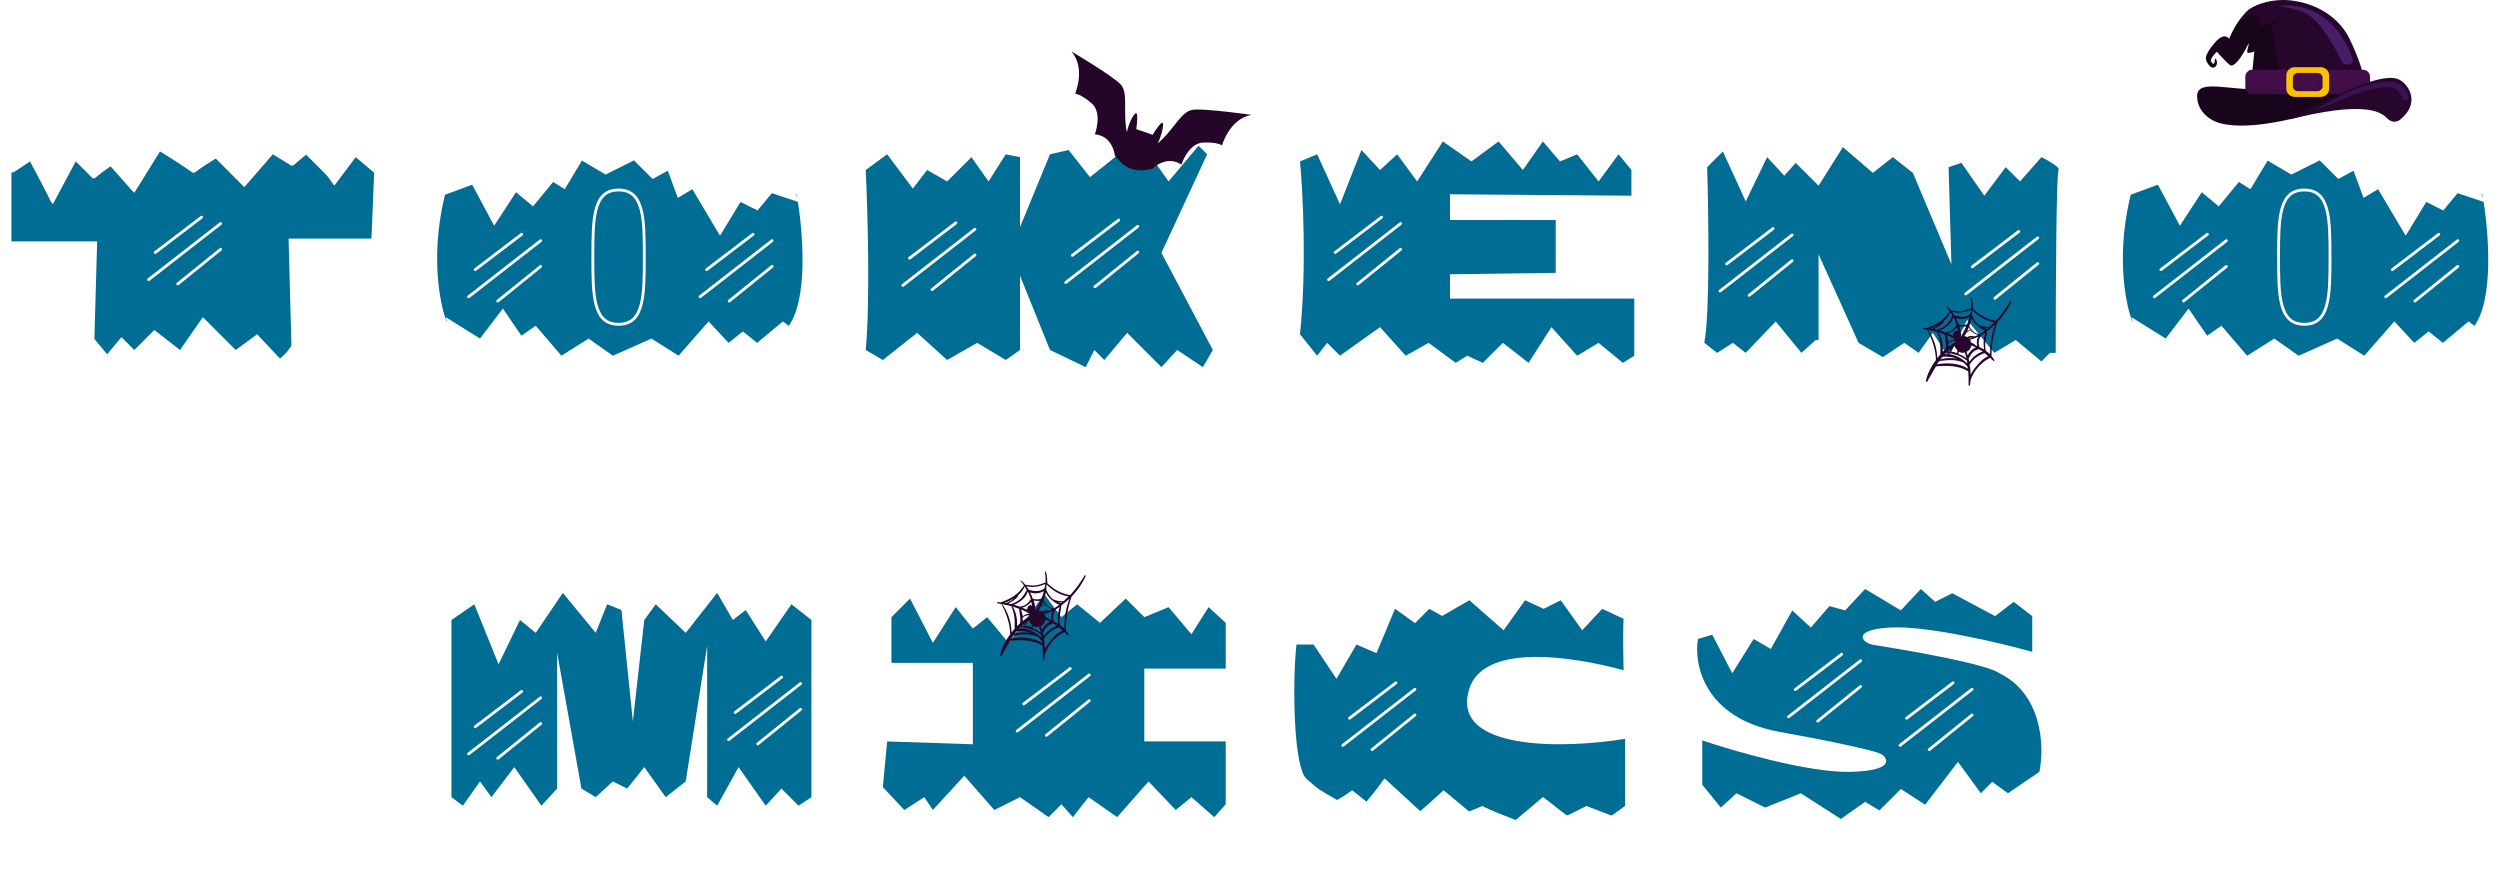 <svg width="875" height="312" viewBox="0 0 875 312" fill="none" xmlns="http://www.w3.org/2000/svg">
<g filter="url(#filter0_d_209_1688)">
<path d="M630.5 193.645C603.413 196.831 594.5 211.978 594 219.645L599.5 218.145L606.5 231.645L614 219.645L620 223.145L627.5 209.645L634 215.645L640.5 208.145L646 209.645L653 202.145L665.5 209.145L672 202.145L677.5 207.145L683.5 203.645L698 211.645L705.5 207.145L710.5 211.645V198.145C696 193.644 664.5 189.645 630.5 193.645Z" fill="white"/>
<path d="M594.5 292.145V271.145L596 270.645L602.5 278.645L608 273.645L618 278.645L630 273.645L644.5 282.645L653 276.645L658 279.645L665.5 272.145L674 277.645L685.5 262.645L693.5 273.645L697.5 269.645L703 273.645L713.5 266.645L708.5 289.145L698 285.645L685 297.145L680 294.645L671 302.645L662 294.145L648 300.145L636 294.145L631.5 298.145L624 292.145L613.5 298.145L602.5 288.145L594.5 292.145Z" fill="white"/>
<path d="M704.789 206.645L711.289 211.645V224.145C699.956 220.978 674.089 214.845 661.289 215.645C648.489 216.445 651.289 220.645 655.289 221.645C671.289 224.145 695.789 228.645 699.789 231.645C714.289 238.645 715.789 256.311 713.789 266.145L702.789 273.645L697.289 269.645L693.289 273.645L685.289 262.645L673.789 277.645L665.289 272.145L657.789 279.645L652.789 276.645L644.289 282.645L630.289 273.645L617.789 278.645L607.789 273.645L602.289 278.645L595.789 270.645V255.145C607.122 258.978 633.389 266.545 647.789 266.145C662.189 265.745 661.122 261.978 658.789 260.145C656.789 258.545 633.956 254.145 622.789 252.145C596.389 247.345 592.789 228.478 594.289 219.645L599.289 218.145L606.289 231.645L613.789 219.645L619.789 223.145L627.289 209.645L633.789 215.645L640.289 208.145L645.789 209.645L652.789 202.145L665.289 209.645L672.289 202.145L677.289 206.645L683.289 203.645L698.289 211.645L704.789 206.645Z" fill="#006E94"/>
<path d="M628.321 237.375L644.571 225" stroke="white" stroke-linecap="round" stroke-linejoin="round"/>
<path d="M626.011 246.872L651.222 227.237" stroke="white" stroke-linecap="round"/>
<path d="M636.214 248.372L651.222 236.25" stroke="white" stroke-linecap="round"/>
<path d="M667.321 247.375L683.571 235" stroke="white" stroke-linecap="round" stroke-linejoin="round"/>
<path d="M665.011 256.872L690.222 237.237" stroke="white" stroke-linecap="round"/>
<path d="M675.214 258.372L690.222 246.25" stroke="white" stroke-linecap="round"/>
</g>
<g filter="url(#filter1_d_209_1688)">
<path d="M568 197.592C477.2 187.192 453.5 210.592 453 223.592L459 221.592L467.5 235.092L473 223.592L480.5 226.592L487 211.592L494.5 215.592L499.5 210.092L504 213.092L513 207.592L525.5 218.092L533 207.592L539.5 211.592L544.5 207.592L553 218.092L560.5 210.092L568 215.592V197.592Z" fill="white"/>
<path d="M560.76 209.092L568.26 212.592C567.927 218.092 568.26 230.592 568.26 230.592C568.26 230.592 520.76 216.592 514.26 237.092C507.327 258.959 547.76 258.092 568.76 254.592V278.092L564.26 281.592L555.26 278.092L548.26 281.592L540.26 275.092L530.26 283.592L518.76 278.092L514.26 280.092L505.26 272.592L497.26 280.092L484.76 268.592L478.26 276.592L473.26 272.592L467.76 276.592L462.26 272.592C462.927 273.077 462.267 273.042 457.26 268.592C452.76 264.592 452.26 235.44 453.76 221.592H459.76L467.76 233.592L474.76 221.592L481.76 224.592L488.26 209.092L495.26 214.092L500.26 209.092L504.76 211.592L514.26 206.092L526.26 216.592L533.76 206.092L540.26 209.092L546.26 206.092L553.76 216.592L560.76 209.092Z" fill="#006E94"/>
<path d="M464 290L457.5 270L468 276L473 273L478.5 277L484.5 268.5L497 280L505 273L514 280L519 278.5L530.5 283L540 275L548.5 281.5L555.5 278.5L564 281.5L570.5 277V293.5L561 290L553.5 297L546 292L535.5 297L529.5 294.5L522 300.5L508 294.5L501 301.5L491.5 294.5L486.5 297L474.5 286.5L464 290Z" fill="white"/>
<path d="M472.321 247.375L488.571 235" stroke="white" stroke-linecap="round" stroke-linejoin="round"/>
<path d="M470.011 256.872L495.222 237.237" stroke="white" stroke-linecap="round"/>
<path d="M480.214 258.372L495.222 246.25" stroke="white" stroke-linecap="round"/>
</g>
<g filter="url(#filter2_d_209_1688)">
<path d="M308 290V271L315.5 278L323 274L326.5 278L336 267L346.5 278L355.5 274L365.5 281.5L370.5 276.5L374.5 281.5L380 274L389.5 281.5L401.5 268.5L411 278L416 274L425 281.5L429.5 276.5V295L418 290L408 301L400 295L389.5 302.5L380 295L373 298L361.5 291L348.5 302.5L339 293L331 297L323 290H308Z" fill="white"/>
<path d="M312 212V194L430.5 196V215L423 209L417.5 219L408.5 209L401 213L394 206L385.5 215L377 209L371.5 213L365.5 204.5L352.5 222L345.5 213L340.5 217L335 209L326.5 222L318.5 206L312 212Z" fill="white"/>
<path d="M312 228V212L318.5 205.5L326.5 221L334.5 208.5L340.5 216L345.5 212L353 221L365.5 204L371.5 212L377 207.5L385 214L394 205.5L400.5 212L409 208.5L417 218L423 208.5L429 214V230H400.5V255.5H429V277.5L425 282L417 275L411.5 279.5L402 269.5L391 282L381 275L375.5 282L371.5 277.5L367 282L357 275L348 279.5L337.5 267.5L326.5 279.5L323.5 275L316.5 279.5L309 271.5L310.5 255.5L340.5 256.5V228H312Z" fill="#006E94"/>
<path d="M358.321 242.375L374.571 230" stroke="white" stroke-linecap="round" stroke-linejoin="round"/>
<path d="M356.011 251.872L381.222 232.236" stroke="white" stroke-linecap="round"/>
<path d="M366.214 253.372L381.222 241.25" stroke="white" stroke-linecap="round"/>
</g>
<g filter="url(#filter3_d_209_1688)">
<path d="M157.5 292.5V274.5L162.5 277.5L168 268.5L172.5 274.5L180.5 263.5L190.5 277L195.5 271.5L196.5 294L190.5 291.5L182.5 301.5L178 297L171.5 303.5L163 290.5L157.5 292.5Z" fill="white"/>
<path d="M205 289L202.5 271L209 274.5L214 268.5L220 271L225.5 263.5L233.5 274L239.5 269.5L238.5 291L233.5 287.5L227.5 296L223 290L216.5 298L209.5 286.5L205 289Z" fill="white"/>
<path d="M246.5 295V275L251 277L258.5 263.5L268.5 277L274 271.5L280 277L284.5 274.5L285 293.5L278 291L271.5 298.5L265 295L259.5 303.5L252.5 292L246.5 295Z" fill="white"/>
<path d="M285 214V193L225 194L224.5 214L229.5 208L240 218.5L251 204.5L257 214L261.5 210.5L268 221.5L277.5 208L285 214Z" fill="white"/>
<path d="M157 215.5V196H217.5V211.5L212.5 210L208 219L197 205.5L187.5 219L181.5 215.5L173.5 229.5L166.5 210L157 215.5Z" fill="white"/>
<path d="M158 275V213L166 207.5L174.5 228.5L182 213L187.5 217.5L197 203.5L208.5 217.5L212.5 207.5L217.5 209.5L221.5 248.5L225.5 213L229.5 207.5L240 217.5L251 203.5L256.5 213L261 209.5L268 220.5L277 207.5L284 213V275L279.5 278L273.5 272L268 278L258.5 264.5L251 278L247.5 275V222L240 269.5L233 275L225.5 264.5L219.5 272L214.5 269.5L208.5 275L203.5 272L195 224.5V272L189.5 278L180 264.5L172 275L168 269.5L162 278L158 275Z" fill="#006E94"/>
<path d="M257.321 245.375L273.571 233" stroke="white" stroke-linecap="round" stroke-linejoin="round"/>
<path d="M255.011 254.872L280.222 235.236" stroke="white" stroke-linecap="round"/>
<path d="M265.214 256.372L280.222 244.25" stroke="white" stroke-linecap="round"/>
<path d="M166.321 250.375L182.571 238" stroke="white" stroke-linecap="round" stroke-linejoin="round"/>
<path d="M164.011 259.872L189.222 240.236" stroke="white" stroke-linecap="round"/>
<path d="M174.214 261.372L189.222 249.25" stroke="white" stroke-linecap="round"/>
</g>
<g filter="url(#filter4_d_209_1688)">
<path d="M597 55.5C597.8 46.7 596.667 40.167 596 38L664 40L670 58L662 53L654.5 58L645 49.5L636.5 63L628.5 55.5L624.5 59.5L618.5 53L610 68L603 50.5L597 55.5Z" fill="white"/>
<path d="M681.5 55.5V36H720.5V56.5L714.5 52L707 60L702 55.5L694 65L686.5 54L681.5 55.5Z" fill="white"/>
<path d="M655 135.5L650.5 116L659.5 120L666.5 116L672 119L677 112L682 120L688.5 107.5L698 119L706.5 114L714.5 122L717.5 119H720.5V135.5L710 131.5L700 141L693 135.5L683.5 144.5L675 134.5L670.5 138.5L659.5 131.5L655 135.5Z" fill="white"/>
<path d="M596.5 116C598.5 106 598 70.833 597.5 54.5L603 49L611 66.5L618.5 51L624.5 57.5L628.5 53L636.5 61L645 47.5L655.5 56.5L662.5 51L669.5 56.5L683 88.5L682 54.5L686.5 53L694.5 64.5L702 54.5L707 59.5L714.5 51C716.833 52.167 721.3 54.7 720.5 55.5C719.7 56.3 719.5 98.5 719.5 119.5H717.5L714.5 122.5L705.5 115L698 119.5L688.5 108L682 121L676.5 112.5L671.5 119.5L666.5 116L659 121L650.5 116L636.5 85V116L630.5 121L621.5 110L611 121L606.5 117.5L601 121L596.5 116Z" fill="#006E94"/>
<path d="M601 119.5L596.5 116L595 133H601L611 143.5L617.5 139L623.5 142.5L632 134L637.5 136.5V115H635.5L630.5 119.5L621.5 108.5L611 119.5L606.5 116L601 119.5Z" fill="white"/>
<path d="M690.321 89.375L706.571 77" stroke="white" stroke-linecap="round" stroke-linejoin="round"/>
<path d="M688.011 98.872L713.222 79.236" stroke="white" stroke-linecap="round"/>
<path d="M698.214 100.372L713.222 88.25" stroke="white" stroke-linecap="round"/>
<path d="M604.321 88.375L620.571 76" stroke="white" stroke-linecap="round" stroke-linejoin="round"/>
<path d="M602.011 97.872L627.222 78.236" stroke="white" stroke-linecap="round"/>
<path d="M612.214 99.372L627.222 87.25" stroke="white" stroke-linecap="round"/>
</g>
<g filter="url(#filter5_d_209_1688)">
<path d="M454.5 52C455.7 49.6 455 39 454.5 34L573 36V55.5H570.5L566.5 50L560 59.5L552 50L545.5 52L539.5 46L532.5 55.5L524 46L514.5 52L504.5 46L496 59.5L489 50L483 55.5L477 48.5L469 67L461 50L454.5 52Z" fill="white"/>
<path d="M453 132.5C453.4 130.1 453.833 118.5 454 113L461 120L464.5 116L469 120L483 110.5L492 120L500.5 116L510 123L513.5 121L519.5 123L526 116L535 123L543.5 110.5L552.5 120L559.5 116L568.5 123L572 121H573V137L561 134L552.5 143L543.5 138L535 146L525 137L516 140.5L505.5 134L494 145L486 135L474.5 139L466 131.5L453 132.5Z" fill="white"/>
<path d="M455 113C457.4 89.8 456 63 455 52.5L461 50L469 67.5L476.5 48.5L483 55.5L489 50L496 59.5L505 45.5L515 52.5L524.5 45.5L533 55.5L540 45.5L546 52.5L552 50L559.5 59.5L566.5 50L571 55.5V64.5L507.5 64V73H544.5V91.5L507.5 92V100.5H572V120.5L568 123L559.5 116L552 120.5L543 110.5L535 123L526 116L519 123L513.5 120.5L509.5 123L500 116L492 120.5L483 110.5L469 120.5L464.5 116L461 120.5L455 113Z" fill="#006E94"/>
<path d="M467.321 84.375L483.571 72" stroke="white" stroke-linecap="round" stroke-linejoin="round"/>
<path d="M465.011 93.872L490.222 74.236" stroke="white" stroke-linecap="round"/>
<path d="M475.214 95.372L490.222 83.25" stroke="white" stroke-linecap="round"/>
</g>
<g filter="url(#filter6_d_209_1688)">
<path d="M303 134V119L309 122L321 113.5L332.5 122L342.5 116L353 122L358.5 119V134L346.5 132L339 141.5L332.5 136.5L325 145.5L318.5 136.5L313 139L309 134H303Z" fill="white"/>
<path d="M373 137.5L368 120L380.5 125L383 119L386.5 122.5L395 113L406.5 125L412.5 119L421 125L425.5 120L430.5 131.5V137.5L421 135.5L412 143.5L404 140L398 143.5L390 137.5L385 145.5L378.5 135.5L373 137.5Z" fill="white"/>
<path d="M303 55V37H358V51H357L352 50L346 59.5L340 51.5L331.5 59.5L324.5 55.5L319.5 61.5L310.5 50.5L304.5 56L303 55Z" fill="white"/>
<path d="M367 50L372.5 35L430.5 35.5L424 49.5L422 50L419.5 47L409 59.5L403.5 51L398 55.5L391 50L381 57.5L374 48.5L367 50Z" fill="white"/>
<path d="M303 118.5C304.6 101.7 303.667 69.5 303 55.5L310.5 50L319.5 62L324.5 55.5L331.5 59.5L340 51L346 59.5L352 50L357 51V75.5L367.5 50L374 48.5L381.5 58L391.5 50L397.5 55.5L403 51L409 59.5L419.5 47L422.5 50L406.5 84.5L424.5 118.5L421 124.5L412 118.5L406.5 124.5L394.5 112.5L386.5 122L383 118.5L380 124.5L367.5 118.5L357 92.5V118.5L352 122L342 116L331.5 122L321 112.5L309 122L303 118.5Z" fill="#006E94"/>
<path d="M318.321 86.375L334.571 74" stroke="white" stroke-linecap="round" stroke-linejoin="round"/>
<path d="M316.011 95.872L341.222 76.236" stroke="white" stroke-linecap="round"/>
<path d="M326.214 97.372L341.222 85.25" stroke="white" stroke-linecap="round"/>
<path d="M375.321 85.375L391.571 73" stroke="white" stroke-linecap="round" stroke-linejoin="round"/>
<path d="M373.011 94.872L398.222 75.236" stroke="white" stroke-linecap="round"/>
<path d="M383.214 96.372L398.222 84.25" stroke="white" stroke-linecap="round"/>
</g>
<g filter="url(#filter7_d_209_1688)">
<path d="M165.813 58.5L156.313 62C150.313 84 153.813 102.167 156.313 108.5L168.813 117L176.813 106.5L183.313 117L188.313 114L197.813 123L207.813 117L214.813 123L228.813 117L238.313 123L248.813 110L256.313 118.5L261.313 114L266.813 118.5L275.313 111C283.313 101.8 280.98 75.833 278.813 64L269.813 61L265.313 67L259.313 64L252.313 75.5L242.813 59.5L237.813 62.5L234.313 53L228.813 56L222.313 50L212.313 54.5L203.813 50L197.813 59.5L193.813 57.5L186.813 65.5L181.313 61L173.313 72.5L165.813 58.5Z" fill="#006E94"/>
<path d="M161.5 127.5L156 107L168 114.5L176 104L182.5 113.5L187.5 110L196.5 120.5L206 114.5L214.5 120.5L228 114.5L237.5 120.5L248 108.5L255 116L260 112L265 116L274 108.5L276 110L267.5 134L260 127.5L243.5 140.5L230.5 136L220.5 140.5L206 134L196.5 143L189 134L183.5 138L170.5 125L161.5 127.5Z" fill="white"/>
<path d="M225.5 86C225.5 92.655 225.496 98.575 224.33 102.839C223.75 104.96 222.895 106.617 221.656 107.744C220.428 108.861 218.773 109.5 216.5 109.5C214.227 109.5 212.572 108.861 211.344 107.744C210.105 106.617 209.25 104.96 208.67 102.839C207.504 98.575 207.5 92.655 207.5 86C207.5 79.345 207.504 73.425 208.67 69.161C209.25 67.04 210.105 65.383 211.344 64.256C212.572 63.139 214.227 62.5 216.5 62.5C218.773 62.5 220.428 63.139 221.656 64.256C222.895 65.383 223.75 67.04 224.33 69.161C225.496 73.425 225.5 79.345 225.5 86Z" fill="#006E94" stroke="white"/>
<path d="M199 37.528C173 39.128 159.5 53.862 156 61.028V63.528L165.5 60.028L173 74.028L180.5 62.528L186.5 67.528L193.5 59.028L197.5 61.528L203.5 51.528L212 56.528L222 51.528L228.5 58.028L234 55.028L237.5 64.528L242.5 61.528L252 77.528L259 66.028L265 69.028L270 63.028L279 66.028C266 38.028 231.5 35.528 199 37.528Z" fill="white" stroke="white"/>
<path d="M247.321 90.375L263.571 78" stroke="white" stroke-linecap="round" stroke-linejoin="round"/>
<path d="M245.011 99.872L270.222 80.236" stroke="white" stroke-linecap="round"/>
<path d="M255.214 101.372L270.222 89.25" stroke="white" stroke-linecap="round"/>
<path d="M166.321 90.375L182.571 78" stroke="white" stroke-linecap="round" stroke-linejoin="round"/>
<path d="M164.011 99.872L189.222 80.236" stroke="white" stroke-linecap="round"/>
<path d="M174.214 101.372L189.222 89.25" stroke="white" stroke-linecap="round"/>
</g>
<g filter="url(#filter8_d_209_1688)">
<path d="M755.813 58.5L746.313 62C740.313 84 743.813 102.167 746.313 108.5L758.813 117L766.813 106.5L773.313 117L778.313 114L787.813 123L797.813 117L804.813 123L818.813 117L828.313 123L838.813 110L846.313 118.5L851.313 114L856.813 118.5L865.313 111C873.313 101.8 870.98 75.833 868.813 64L859.813 61L855.313 67L849.313 64L842.313 75.5L832.813 59.5L827.813 62.5L824.313 53L818.813 56L812.313 50L802.313 54.5L793.813 50L787.813 59.5L783.813 57.5L776.813 65.5L771.313 61L763.313 72.5L755.813 58.5Z" fill="#006E94"/>
<path d="M751.5 127.5L746 107L758 114.5L766 104L772.5 113.5L777.5 110L786.5 120.5L796 114.5L804.5 120.5L818 114.5L827.5 120.5L838 108.5L845 116L850 112L855 116L864 108.5L866 110L857.5 134L850 127.5L833.5 140.5L820.5 136L810.5 140.5L796 134L786.5 143L779 134L773.5 138L760.5 125L751.5 127.5Z" fill="white"/>
<path d="M815.5 86C815.5 92.655 815.496 98.575 814.33 102.839C813.75 104.96 812.895 106.617 811.656 107.744C810.428 108.861 808.773 109.5 806.5 109.5C804.227 109.5 802.572 108.861 801.344 107.744C800.105 106.617 799.25 104.96 798.67 102.839C797.504 98.575 797.5 92.655 797.5 86C797.5 79.345 797.504 73.425 798.67 69.161C799.25 67.04 800.105 65.383 801.344 64.256C802.572 63.139 804.227 62.5 806.5 62.5C808.773 62.5 810.428 63.139 811.656 64.256C812.895 65.383 813.75 67.04 814.33 69.161C815.496 73.425 815.5 79.345 815.5 86Z" fill="#006E94" stroke="white"/>
<path d="M789 37.528C763 39.128 749.5 53.862 746 61.028V63.528L755.5 60.028L763 74.028L770.5 62.528L776.5 67.528L783.5 59.028L787.5 61.528L793.5 51.528L802 56.528L812 51.528L818.5 58.028L824 55.028L827.5 64.528L832.5 61.528L842 77.528L849 66.028L855 69.028L860 63.028L869 66.028C856 38.028 821.5 35.528 789 37.528Z" fill="white" stroke="white"/>
<path d="M837.321 90.375L853.571 78" stroke="white" stroke-linecap="round" stroke-linejoin="round"/>
<path d="M835.011 99.872L860.222 80.236" stroke="white" stroke-linecap="round"/>
<path d="M845.214 101.372L860.222 89.25" stroke="white" stroke-linecap="round"/>
<path d="M756.321 90.375L772.571 78" stroke="white" stroke-linecap="round" stroke-linejoin="round"/>
<path d="M754.011 99.872L779.222 80.236" stroke="white" stroke-linecap="round"/>
<path d="M764.214 101.372L779.222 89.25" stroke="white" stroke-linecap="round"/>
</g>
<g filter="url(#filter9_d_209_1688)">
<path d="M4 80.5V56.5L10.5 51.5L18 67L26 51.5L33 58.5L38.5 54L46.5 63L56 48.5L67.5 56.5L75.5 51.5L85.5 61.5L95.5 50L102 54L107 50L117 60L124.5 50L131 55.5L130 79.5H101L102 117L98 122.5L90 114.5L82 120L71 108.5L62.5 120L54 113L47.5 120L42.5 117L37 121L33 116L34 80.5H4Z" fill="#006E94"/>
<path d="M31.5 132L32.5 114L37.5 120L42.5 114L47 118.5L54 111.5L63 118.5L71 107L82.5 118.5L90 113L98 121.5L103.5 116.5V134.5L95 130.5L85 139.5L78.5 136L64.5 143L53 134.5L47 138L39 132H31.5Z" fill="white"/>
<path d="M10.5 52.5L4.5 56.5V38L131 37V56.5L124.5 51L117 61L108.5 49L102.5 54L96 49L85.5 61L75.5 51L68 56.5L56 49L47 63.5L39 54L32.5 58.5L26.5 52.5L18.5 67.5L10.5 52.5Z" fill="white"/>
<path d="M54.321 84.375L70.571 72" stroke="white" stroke-linecap="round" stroke-linejoin="round"/>
<path d="M52.011 93.872L77.222 74.236" stroke="white" stroke-linecap="round"/>
<path d="M62.214 95.372L77.222 83.25" stroke="white" stroke-linecap="round"/>
</g>
<path fill-rule="evenodd" clip-rule="evenodd" d="M394.4 46.3C392.9 38.9 395.1 32.4 392.1 29.4C389 26.3 375 18 375 18C380.1 23.9 376.3 32.8 376.3 32.8C376.3 32.8 378.2 32.8 382.1 36.2C386 39.6 383.2 47 383.2 47C389.6 47.6 390.2 54.5 390.2 54.5C394.1 59.5 398 60.4 403.3 59.1C403.3 59.1 408.1 54.1 413.5 57.6C413.5 57.6 415.9 50.1 421.1 49.9C426.3 49.7 427.7 50.9 427.7 50.9C427.7 50.9 430.3 41.6 438 40.2C438 40.2 421.8 37.9 417.6 38.4C413.3 38.9 411 45.3 405.2 50.2C406.8 47 407.7 42.3 406.6 43C405.5 43.7 403.4 47.2 403.4 47.2C403.3 47.1 397.8 45.2 397.7 45.2C397.7 45.2 398.3 41.2 397.9 39.9C397.4 38.5 395.1 42.8 394.4 46.3Z" fill="#230628"/>
<path d="M703.976 105.641C704.094 105.408 703.741 105.175 703.623 105.408C702.209 107.737 700.559 110.183 698.556 112.279C695.493 111.813 692.783 110.299 690.544 108.087C690.544 108.087 690.544 108.087 690.544 107.97C690.544 106.689 690.426 105.292 690.073 104.127C690.073 103.894 689.719 104.011 689.719 104.243C689.955 105.525 689.955 106.689 689.955 107.854C688.776 108.32 687.48 108.785 686.184 108.902C685.006 109.018 683.945 108.785 682.885 108.669C682.414 108.087 681.942 107.621 681.353 107.155C681.235 107.039 681.118 107.271 681.235 107.388C681.589 107.854 682.06 108.32 682.414 108.902C680.528 111.93 677.818 113.56 674.519 114.725C674.519 114.725 674.401 114.725 674.401 114.842C674.048 114.842 673.577 114.725 673.223 114.725C672.87 114.725 672.987 115.191 673.223 115.191C673.694 115.191 674.048 115.307 674.519 115.424C676.287 118.918 677.465 122.179 677.583 126.022C675.815 128.351 674.519 131.03 674.048 133.359C674.048 133.592 674.284 133.825 674.519 133.592C675.58 131.729 676.522 129.982 677.583 128.235C681.353 127.885 685.595 127.885 688.894 129.982C689.012 131.612 689.012 133.243 689.012 134.757C689.012 134.989 689.366 135.106 689.483 134.873C689.601 134.291 689.601 133.708 689.719 133.01C690.897 129.632 693.372 126.837 696.553 125.207C696.907 125.556 697.26 125.905 697.614 126.255C697.849 126.488 698.203 126.255 697.967 125.905C697.731 125.44 697.378 125.09 697.024 124.624C697.024 120.548 697.731 116.705 699.027 112.862C701.148 110.649 702.916 108.087 703.976 105.641ZM697.967 112.745C697.378 113.327 696.907 113.793 696.317 114.376C695.61 114.492 694.668 114.376 694.079 114.259C693.607 114.143 693.136 113.91 692.665 113.793C692.429 113.56 692.076 113.327 691.84 113.095C691.133 112.279 690.662 111.464 690.19 110.416C690.19 110.299 690.19 110.299 690.19 110.183C690.308 110.067 690.308 109.95 690.19 109.95C690.19 109.484 690.308 109.018 690.308 108.553C692.429 110.765 695.021 112.279 697.967 112.745ZM694.786 115.657C694.197 116.123 693.607 116.472 692.9 116.938C692.9 116.938 692.9 116.938 692.783 116.938C691.133 116.821 689.955 115.54 689.248 114.143C689.601 113.211 689.837 112.279 690.073 111.348C690.426 112.163 691.015 112.978 691.604 113.56C692.547 114.376 693.607 115.307 694.786 115.657ZM689.012 118.452C689.13 118.335 689.366 118.219 689.483 118.219C689.837 118.102 690.19 118.102 690.544 118.102C690.073 118.219 689.601 118.452 689.012 118.452C689.012 118.452 689.13 118.568 689.012 118.452ZM691.133 117.753C690.308 117.404 689.248 117.52 688.541 117.986C688.187 117.753 687.834 117.637 687.48 117.637C687.716 117.287 688.069 116.821 688.305 116.356C688.659 116.006 689.13 115.773 689.601 115.89C689.719 115.89 689.837 115.657 689.601 115.657C689.248 115.54 688.894 115.657 688.541 115.773C688.776 115.307 688.894 114.958 689.13 114.492C689.601 115.89 690.78 116.821 692.311 117.171C691.958 117.404 691.486 117.637 691.133 117.753ZM686.42 117.753H686.302V117.637C686.42 117.404 686.42 117.287 686.42 117.054C686.42 116.821 686.302 116.705 686.302 116.472C686.184 115.773 686.066 114.958 685.831 114.143C686.538 114.376 687.362 114.376 688.187 114.259C687.598 115.424 687.009 116.588 686.42 117.753ZM685.242 115.89C685.124 115.89 685.006 115.89 684.888 115.89L684.535 115.54V115.89C684.299 115.89 684.181 116.006 684.063 116.123L683.71 116.006L683.828 116.356C683.592 116.588 683.474 116.938 683.474 117.287V117.404C683.003 117.171 682.414 116.938 681.825 116.705C683.003 116.356 684.181 115.54 684.888 114.609C685.006 114.958 685.124 115.424 685.242 115.89ZM684.299 118.801C683.828 118.801 683.474 118.918 683.121 119.034C682.649 119.151 682.296 119.5 681.942 119.733C681.942 119.5 681.942 119.267 681.825 119.034C681.707 118.568 681.589 117.87 681.353 117.287C682.414 117.753 683.356 118.219 684.299 118.801ZM681.942 120.199C682.296 119.733 683.003 119.5 683.474 119.384C683.828 119.267 684.063 119.384 684.417 119.384C684.417 119.5 684.299 119.616 684.299 119.733C683.474 120.199 682.767 120.781 681.942 121.363C681.942 121.014 681.942 120.665 681.942 120.199ZM682.767 122.062C682.649 122.412 682.532 122.761 682.649 123.11C682.296 123.11 681.942 123.11 681.589 122.994C681.942 122.761 682.414 122.412 682.767 122.062ZM683.592 121.596C683.828 121.363 683.945 121.247 684.181 121.13C684.299 121.713 684.652 122.179 685.124 122.528C685.006 122.877 685.006 123.227 685.006 123.576C684.299 123.343 683.592 123.11 682.885 123.11C683.003 122.644 683.239 122.062 683.592 121.596ZM685.477 123.926C685.477 123.693 685.477 123.343 685.595 123.11C686.066 123.343 686.656 123.576 687.245 123.46C687.362 123.46 687.598 123.46 687.716 123.343C687.952 124.042 688.069 124.741 688.305 125.44C687.48 124.741 686.538 124.275 685.477 123.926ZM688.305 123.11C689.13 122.761 689.837 121.946 689.955 120.898C690.544 121.13 691.133 121.363 691.604 121.596C690.426 121.946 689.248 123.227 688.659 124.391C688.541 124.042 688.423 123.576 688.305 123.11ZM691.251 120.781V120.665C690.897 120.315 690.426 120.082 689.955 119.966C689.837 119.616 689.719 119.267 689.483 118.918C690.544 118.685 691.486 118.219 692.429 117.87C691.84 118.801 691.722 120.082 692.076 121.13C691.722 121.014 691.486 120.898 691.251 120.781ZM688.423 113.56C687.834 113.677 687.362 113.793 686.773 113.793C686.302 113.793 685.831 113.56 685.477 113.56C685.242 112.862 684.888 112.046 684.535 111.348C686.066 111.93 687.952 111.697 689.366 110.882C689.13 111.813 688.894 112.629 688.423 113.56ZM683.71 110.998C684.063 111.581 684.299 112.279 684.535 112.862C684.652 113.211 684.77 113.444 684.77 113.793C684.181 114.376 683.828 115.074 683.121 115.54C682.532 116.006 681.825 116.123 681.118 116.356C680.293 116.123 679.586 115.89 678.879 115.657C681 114.842 683.121 113.211 683.71 110.998ZM680.646 117.054C680.882 118.801 681.353 120.432 681 122.179C680.646 122.528 680.293 122.761 679.939 123.11C680.175 120.898 679.586 117.986 678.408 116.239C679.232 116.588 679.939 116.821 680.646 117.054ZM679.939 124.857C681.707 124.741 683.474 124.974 685.006 125.556C683.121 125.207 681 125.207 679.115 125.789C679.468 125.44 679.704 125.09 679.939 124.857ZM687.598 126.371C685.595 124.741 682.885 123.576 680.646 124.042C680.764 123.926 680.882 123.693 681.118 123.576C681.235 123.46 681.235 123.46 681.353 123.343C683.945 123.926 686.184 124.391 688.305 126.138C688.305 126.138 688.305 126.138 688.423 126.138C688.423 126.488 688.541 126.837 688.541 127.187C688.305 126.954 687.952 126.721 687.598 126.371ZM689.012 125.556C689.366 124.857 689.719 124.158 690.308 123.46C690.662 123.11 691.015 122.761 691.486 122.644C691.84 122.412 692.193 122.295 692.547 122.179C693.018 122.412 693.49 122.761 693.961 122.994C692.193 123.693 690.308 124.974 689.366 126.604C689.13 126.255 689.13 125.905 689.012 125.556ZM692.783 121.48C692.547 120.665 692.429 119.849 692.665 119.034C692.783 118.452 693.136 117.87 693.49 117.287C693.961 117.054 694.432 116.705 694.904 116.472C694.197 118.335 694.079 120.432 694.432 122.295C693.725 121.946 693.254 121.713 692.783 121.48ZM695.493 115.074C695.493 115.074 695.375 115.074 695.493 115.074C695.021 115.074 694.668 114.958 694.314 114.725C694.786 114.842 695.257 114.842 695.728 114.842C695.61 114.958 695.493 115.074 695.493 115.074ZM689.837 108.436C689.837 108.902 689.719 109.368 689.601 109.834C688.187 111.231 685.949 110.998 684.063 110.416C683.828 109.95 683.474 109.601 683.239 109.135C685.359 109.834 687.834 109.251 689.837 108.436ZM682.649 109.251C682.885 109.601 683.121 110.067 683.356 110.532C682.767 111.581 682.178 112.629 681.235 113.56C680.293 114.376 679.115 115.074 677.818 115.424C677.465 115.307 677.229 115.307 676.876 115.191C677.465 114.958 677.936 114.609 678.408 114.376C679.115 113.91 680.175 113.211 680.411 112.279C681.353 111.464 682.178 110.416 682.649 109.251ZM678.997 113.327C678.643 113.677 678.29 113.91 677.936 114.143C677.347 114.492 676.758 114.842 676.169 115.074C676.051 115.074 675.815 115.074 675.697 114.958C676.758 114.609 677.936 114.026 678.997 113.327ZM674.755 115.424C675.815 115.657 676.876 115.89 677.936 116.123C679.115 118.685 679.232 121.247 679.115 124.042C678.761 124.508 678.408 124.857 678.054 125.323C677.936 121.829 676.876 118.335 674.755 115.424ZM677.936 127.536C678.172 127.07 678.525 126.721 678.761 126.371C681.707 126.022 684.181 125.673 687.127 126.837C687.598 127.187 688.069 127.652 688.541 128.235L688.659 128.351C688.659 128.584 688.659 128.817 688.776 129.05C685.831 127.07 681.353 126.837 677.936 127.536ZM692.076 127.769C691.133 128.817 690.308 129.982 689.719 131.146C689.719 129.982 689.601 128.817 689.366 127.536C689.955 126.837 690.544 126.022 691.251 125.44C692.193 124.624 693.372 124.042 694.55 123.576C695.021 123.926 695.493 124.275 695.846 124.741C694.432 125.207 693.136 126.488 692.076 127.769ZM695.021 122.761C694.432 120.315 695.257 118.219 695.493 115.89C696.435 115.191 697.378 114.376 698.321 113.56C697.024 116.938 696.435 120.432 696.553 123.926C695.964 123.576 695.493 123.11 695.021 122.761Z" fill="#27062D"/>
<path d="M379.976 201.641C380.094 201.408 379.741 201.175 379.623 201.408C378.209 203.737 376.559 206.183 374.556 208.279C371.493 207.813 368.783 206.299 366.544 204.087C366.544 204.087 366.544 204.087 366.544 203.97C366.544 202.689 366.426 201.292 366.073 200.127C366.073 199.894 365.719 200.011 365.719 200.243C365.955 201.525 365.955 202.689 365.955 203.854C364.776 204.32 363.48 204.785 362.184 204.902C361.006 205.018 359.945 204.785 358.885 204.669C358.414 204.087 357.942 203.621 357.353 203.155C357.235 203.039 357.118 203.271 357.235 203.388C357.589 203.854 358.06 204.32 358.414 204.902C356.528 207.93 353.818 209.56 350.519 210.725C350.519 210.725 350.401 210.725 350.401 210.842C350.048 210.842 349.577 210.725 349.223 210.725C348.87 210.725 348.987 211.191 349.223 211.191C349.694 211.191 350.048 211.307 350.519 211.424C352.287 214.918 353.465 218.179 353.583 222.022C351.815 224.351 350.519 227.03 350.048 229.359C350.048 229.592 350.284 229.825 350.519 229.592C351.58 227.729 352.522 225.982 353.583 224.235C357.353 223.885 361.595 223.885 364.894 225.982C365.012 227.612 365.012 229.243 365.012 230.757C365.012 230.989 365.366 231.106 365.483 230.873C365.601 230.291 365.601 229.708 365.719 229.01C366.897 225.632 369.372 222.837 372.553 221.207C372.907 221.556 373.26 221.905 373.614 222.255C373.849 222.488 374.203 222.255 373.967 221.905C373.731 221.44 373.378 221.09 373.024 220.624C373.024 216.548 373.731 212.705 375.027 208.862C377.148 206.649 378.916 204.087 379.976 201.641ZM373.967 208.745C373.378 209.327 372.907 209.793 372.317 210.376C371.61 210.492 370.668 210.376 370.079 210.259C369.607 210.143 369.136 209.91 368.665 209.793C368.429 209.56 368.076 209.327 367.84 209.095C367.133 208.279 366.662 207.464 366.19 206.416C366.19 206.299 366.19 206.299 366.19 206.183C366.308 206.067 366.308 205.95 366.19 205.95C366.19 205.484 366.308 205.018 366.308 204.553C368.429 206.765 371.021 208.279 373.967 208.745ZM370.786 211.657C370.197 212.123 369.607 212.472 368.9 212.938C368.9 212.938 368.9 212.938 368.783 212.938C367.133 212.821 365.955 211.54 365.248 210.143C365.601 209.211 365.837 208.279 366.073 207.348C366.426 208.163 367.015 208.978 367.604 209.56C368.547 210.376 369.607 211.307 370.786 211.657ZM365.012 214.452C365.13 214.335 365.366 214.219 365.483 214.219C365.837 214.102 366.19 214.102 366.544 214.102C366.073 214.219 365.601 214.452 365.012 214.452C365.012 214.452 365.13 214.568 365.012 214.452ZM367.133 213.753C366.308 213.404 365.248 213.52 364.541 213.986C364.187 213.753 363.834 213.637 363.48 213.637C363.716 213.287 364.069 212.821 364.305 212.356C364.659 212.006 365.13 211.773 365.601 211.89C365.719 211.89 365.837 211.657 365.601 211.657C365.248 211.54 364.894 211.657 364.541 211.773C364.776 211.307 364.894 210.958 365.13 210.492C365.601 211.89 366.78 212.821 368.311 213.171C367.958 213.404 367.486 213.637 367.133 213.753ZM362.42 213.753H362.302V213.637C362.42 213.404 362.42 213.287 362.42 213.054C362.42 212.821 362.302 212.705 362.302 212.472C362.184 211.773 362.066 210.958 361.831 210.143C362.538 210.376 363.362 210.376 364.187 210.259C363.598 211.424 363.009 212.588 362.42 213.753ZM361.242 211.89C361.124 211.89 361.006 211.89 360.888 211.89L360.535 211.54V211.89C360.299 211.89 360.181 212.006 360.063 212.123L359.71 212.006L359.828 212.356C359.592 212.588 359.474 212.938 359.474 213.287V213.404C359.003 213.171 358.414 212.938 357.825 212.705C359.003 212.356 360.181 211.54 360.888 210.609C361.006 210.958 361.124 211.424 361.242 211.89ZM360.299 214.801C359.828 214.801 359.474 214.918 359.121 215.034C358.649 215.151 358.296 215.5 357.942 215.733C357.942 215.5 357.942 215.267 357.825 215.034C357.707 214.568 357.589 213.87 357.353 213.287C358.414 213.753 359.356 214.219 360.299 214.801ZM357.942 216.199C358.296 215.733 359.003 215.5 359.474 215.384C359.828 215.267 360.063 215.384 360.417 215.384C360.417 215.5 360.299 215.616 360.299 215.733C359.474 216.199 358.767 216.781 357.942 217.363C357.942 217.014 357.942 216.665 357.942 216.199ZM358.767 218.062C358.649 218.412 358.532 218.761 358.649 219.11C358.296 219.11 357.942 219.11 357.589 218.994C357.942 218.761 358.414 218.412 358.767 218.062ZM359.592 217.596C359.828 217.363 359.945 217.247 360.181 217.13C360.299 217.713 360.652 218.179 361.124 218.528C361.006 218.877 361.006 219.227 361.006 219.576C360.299 219.343 359.592 219.11 358.885 219.11C359.003 218.644 359.239 218.062 359.592 217.596ZM361.477 219.926C361.477 219.693 361.477 219.343 361.595 219.11C362.066 219.343 362.656 219.576 363.245 219.46C363.362 219.46 363.598 219.46 363.716 219.343C363.952 220.042 364.069 220.741 364.305 221.44C363.48 220.741 362.538 220.275 361.477 219.926ZM364.305 219.11C365.13 218.761 365.837 217.946 365.955 216.898C366.544 217.13 367.133 217.363 367.604 217.596C366.426 217.946 365.248 219.227 364.659 220.391C364.541 220.042 364.423 219.576 364.305 219.11ZM367.251 216.781V216.665C366.897 216.315 366.426 216.082 365.955 215.966C365.837 215.616 365.719 215.267 365.483 214.918C366.544 214.685 367.486 214.219 368.429 213.87C367.84 214.801 367.722 216.082 368.076 217.13C367.722 217.014 367.486 216.898 367.251 216.781ZM364.423 209.56C363.834 209.677 363.362 209.793 362.773 209.793C362.302 209.793 361.831 209.56 361.477 209.56C361.242 208.862 360.888 208.046 360.535 207.348C362.066 207.93 363.952 207.697 365.366 206.882C365.13 207.813 364.894 208.629 364.423 209.56ZM359.71 206.998C360.063 207.581 360.299 208.279 360.535 208.862C360.652 209.211 360.77 209.444 360.77 209.793C360.181 210.376 359.828 211.074 359.121 211.54C358.532 212.006 357.825 212.123 357.118 212.356C356.293 212.123 355.586 211.89 354.879 211.657C357 210.842 359.121 209.211 359.71 206.998ZM356.646 213.054C356.882 214.801 357.353 216.432 357 218.179C356.646 218.528 356.293 218.761 355.939 219.11C356.175 216.898 355.586 213.986 354.408 212.239C355.232 212.588 355.939 212.821 356.646 213.054ZM355.939 220.857C357.707 220.741 359.474 220.974 361.006 221.556C359.121 221.207 357 221.207 355.115 221.789C355.468 221.44 355.704 221.09 355.939 220.857ZM363.598 222.371C361.595 220.741 358.885 219.576 356.646 220.042C356.764 219.926 356.882 219.693 357.118 219.576C357.235 219.46 357.235 219.46 357.353 219.343C359.945 219.926 362.184 220.391 364.305 222.138C364.305 222.138 364.305 222.138 364.423 222.138C364.423 222.488 364.541 222.837 364.541 223.187C364.305 222.954 363.952 222.721 363.598 222.371ZM365.012 221.556C365.366 220.857 365.719 220.158 366.308 219.46C366.662 219.11 367.015 218.761 367.486 218.644C367.84 218.412 368.193 218.295 368.547 218.179C369.018 218.412 369.49 218.761 369.961 218.994C368.193 219.693 366.308 220.974 365.366 222.604C365.13 222.255 365.13 221.905 365.012 221.556ZM368.783 217.48C368.547 216.665 368.429 215.849 368.665 215.034C368.783 214.452 369.136 213.87 369.49 213.287C369.961 213.054 370.432 212.705 370.904 212.472C370.197 214.335 370.079 216.432 370.432 218.295C369.725 217.946 369.254 217.713 368.783 217.48ZM371.493 211.074C371.493 211.074 371.375 211.074 371.493 211.074C371.021 211.074 370.668 210.958 370.314 210.725C370.786 210.842 371.257 210.842 371.728 210.842C371.61 210.958 371.493 211.074 371.493 211.074ZM365.837 204.436C365.837 204.902 365.719 205.368 365.601 205.834C364.187 207.231 361.949 206.998 360.063 206.416C359.828 205.95 359.474 205.601 359.239 205.135C361.359 205.834 363.834 205.251 365.837 204.436ZM358.649 205.251C358.885 205.601 359.121 206.067 359.356 206.532C358.767 207.581 358.178 208.629 357.235 209.56C356.293 210.376 355.115 211.074 353.818 211.424C353.465 211.307 353.229 211.307 352.876 211.191C353.465 210.958 353.936 210.609 354.408 210.376C355.115 209.91 356.175 209.211 356.411 208.279C357.353 207.464 358.178 206.416 358.649 205.251ZM354.997 209.327C354.643 209.677 354.29 209.91 353.936 210.143C353.347 210.492 352.758 210.842 352.169 211.074C352.051 211.074 351.815 211.074 351.697 210.958C352.758 210.609 353.936 210.026 354.997 209.327ZM350.755 211.424C351.815 211.657 352.876 211.89 353.936 212.123C355.115 214.685 355.232 217.247 355.115 220.042C354.761 220.508 354.408 220.857 354.054 221.323C353.936 217.829 352.876 214.335 350.755 211.424ZM353.936 223.536C354.172 223.07 354.525 222.721 354.761 222.371C357.707 222.022 360.181 221.673 363.127 222.837C363.598 223.187 364.069 223.652 364.541 224.235L364.659 224.351C364.659 224.584 364.659 224.817 364.776 225.05C361.831 223.07 357.353 222.837 353.936 223.536ZM368.076 223.769C367.133 224.817 366.308 225.982 365.719 227.146C365.719 225.982 365.601 224.817 365.366 223.536C365.955 222.837 366.544 222.022 367.251 221.44C368.193 220.624 369.372 220.042 370.55 219.576C371.021 219.926 371.493 220.275 371.846 220.741C370.432 221.207 369.136 222.488 368.076 223.769ZM371.021 218.761C370.432 216.315 371.257 214.219 371.493 211.89C372.435 211.191 373.378 210.376 374.321 209.56C373.024 212.938 372.435 216.432 372.553 219.926C371.964 219.576 371.493 219.11 371.021 218.761Z" fill="#27062D"/>
<path d="M810.808 39.217C806.008 40.717 787.708 46.017 777.008 43.117C772.308 41.817 768.808 38.017 769.008 33.317C769.408 27.617 780.508 31.717 791.508 31.217C800.308 30.817 810.808 25.717 826.108 32.017L810.808 39.217Z" fill="#18051C"/>
<path d="M790.108 33.517L787.908 29.217L789.008 18.017C789.008 18.017 787.808 18.517 786.808 18.517C785.908 18.517 787.408 15.617 786.908 15.017C785.508 13.517 780.208 19.217 779.508 20.217C777.708 22.417 778.508 16.917 781.208 11.317C783.508 6.717 787.008 2.017 791.608 1.617C800.808 0.917 808.608 2.317 814.308 7.917C817.808 11.317 817.208 15.517 819.408 19.517C820.208 21.017 822.108 24.317 822.108 26.117L822.008 32.817L790.108 33.517Z" fill="#18051C"/>
<path fill-rule="evenodd" clip-rule="evenodd" d="M822.108 13.117C823.608 16.017 827.508 25.117 826.708 26.217L822.608 31.517C813.708 32.117 799.208 31.817 799.208 31.817C799.208 31.817 795.008 11.017 795.208 10.117C795.408 9.317 797.408 7.217 797.008 6.917C797.008 6.917 789.908 10.917 790.808 8.217C792.808 2.317 784.608 6.717 785.308 5.317C787.108 1.917 795.408 -0.983 803.008 0.317C810.908 1.517 818.308 5.817 822.108 13.117Z" fill="#26072B"/>
<path fill-rule="evenodd" clip-rule="evenodd" d="M827.108 24.417H788.308C787.008 24.417 785.908 25.517 785.908 26.817V30.517C785.908 31.817 787.008 32.917 788.308 32.917H827.108C828.408 32.917 829.508 31.817 829.508 30.517V26.817C829.508 25.517 828.408 24.417 827.108 24.417Z" fill="#420D49"/>
<path opacity="0.35" fill-rule="evenodd" clip-rule="evenodd" d="M803.208 24.417H799.308C798.608 26.017 801.308 30.817 795.808 30.717C790.308 30.617 792.008 27.417 791.608 24.417H788.208C786.908 24.417 785.808 25.517 785.808 26.817V30.517C785.808 31.817 786.908 32.917 788.208 32.917H827.008C828.308 32.917 829.408 31.817 829.408 30.517V30.417C828.508 30.217 827.508 30.117 826.508 30.117C822.108 30.117 814.908 30.517 814.908 30.517C814.908 30.517 814.608 27.517 814.408 26.017C814.208 24.417 810.708 24.817 810.708 24.817C810.708 24.817 812.008 28.617 811.408 30.317C810.808 31.917 803.108 30.817 802.208 30.817C801.208 30.817 801.508 27.717 802.108 25.917C802.408 25.217 802.808 24.817 803.208 24.417Z" fill="#420D49"/>
<path fill-rule="evenodd" clip-rule="evenodd" d="M840.008 41.917C838.608 43.017 836.708 42.717 835.508 41.417C835.408 41.317 835.208 41.117 835.108 41.017C832.408 38.517 825.608 35.717 801.208 41.817C818.508 32.617 835.008 24.417 840.308 28.217C843.608 30.417 846.808 36.417 840.008 41.917Z" fill="#26072B"/>
<path fill-rule="evenodd" clip-rule="evenodd" d="M812.308 23.517H803.108C801.508 23.517 800.208 24.817 800.208 26.417V31.017C800.208 32.617 801.508 33.917 803.108 33.917H812.308C813.908 33.917 815.208 32.617 815.208 31.017V26.417C815.208 24.817 813.908 23.517 812.308 23.517ZM811.108 25.517C812.108 25.517 812.908 26.317 812.908 27.317V30.117C812.908 31.117 812.108 31.917 811.108 31.917H804.308C803.308 31.917 802.508 31.117 802.508 30.117V27.317C802.508 26.317 803.308 25.517 804.308 25.517H811.108V25.517Z" fill="#FBC104"/>
<path fill-rule="evenodd" clip-rule="evenodd" d="M818.608 19.517C816.808 16.017 811.308 5.617 805.408 3.917C799.608 2.217 797.608 2.117 797.608 2.117C797.608 2.117 814.808 -1.383 823.208 19.817C824.208 22.317 822.008 23.017 820.508 22.417C819.608 21.917 819.408 21.017 818.608 19.517Z" fill="#481D67"/>
<path fill-rule="evenodd" clip-rule="evenodd" d="M843.008 33.817C840.208 21.017 816.008 34.917 810.308 38.517C815.408 37.117 838.908 24.517 840.608 34.117C840.708 34.817 841.308 35.217 841.908 35.117C842.608 35.017 843.108 34.417 843.008 33.817Z" fill="#381252"/>
<path d="M788.608 11.817C784.008 22.217 781.508 23.217 780.708 22.917C779.908 22.617 775.908 18.117 775.908 18.117C775.908 18.117 773.108 20.617 774.008 21.717C774.808 22.917 775.108 22.217 775.208 20.917C775.308 19.617 776.608 22.017 775.508 23.217C774.508 24.317 773.308 23.217 772.708 22.217C772.108 21.117 770.808 20.017 775.208 14.917C779.608 9.817 781.108 15.217 781.108 15.217C781.108 15.217 785.308 10.417 788.608 11.817Z" fill="#18051C"/>
<defs>
<filter id="filter0_d_209_1688" x="590" y="192" width="128.5" height="118.645" filterUnits="userSpaceOnUse" color-interpolation-filters="sRGB">
<feFlood flood-opacity="0" result="BackgroundImageFix"/>
<feColorMatrix in="SourceAlpha" type="matrix" values="0 0 0 0 0 0 0 0 0 0 0 0 0 0 0 0 0 0 127 0" result="hardAlpha"/>
<feOffset dy="4"/>
<feGaussianBlur stdDeviation="2"/>
<feColorMatrix type="matrix" values="0 0 0 0 0 0 0 0 0 0 0 0 0 0 0 0 0 0 0.25 0"/>
<feBlend mode="normal" in2="BackgroundImageFix" result="effect1_dropShadow_209_1688"/>
<feBlend mode="normal" in="SourceGraphic" in2="effect1_dropShadow_209_1688" result="shape"/>
</filter>
<filter id="filter1_d_209_1688" x="449" y="195" width="125.5" height="114.5" filterUnits="userSpaceOnUse" color-interpolation-filters="sRGB">
<feFlood flood-opacity="0" result="BackgroundImageFix"/>
<feColorMatrix in="SourceAlpha" type="matrix" values="0 0 0 0 0 0 0 0 0 0 0 0 0 0 0 0 0 0 127 0" result="hardAlpha"/>
<feOffset dy="4"/>
<feGaussianBlur stdDeviation="2"/>
<feColorMatrix type="matrix" values="0 0 0 0 0 0 0 0 0 0 0 0 0 0 0 0 0 0 0.25 0"/>
<feBlend mode="normal" in2="BackgroundImageFix" result="effect1_dropShadow_209_1688"/>
<feBlend mode="normal" in="SourceGraphic" in2="effect1_dropShadow_209_1688" result="shape"/>
</filter>
<filter id="filter2_d_209_1688" x="304" y="194" width="130.5" height="116.5" filterUnits="userSpaceOnUse" color-interpolation-filters="sRGB">
<feFlood flood-opacity="0" result="BackgroundImageFix"/>
<feColorMatrix in="SourceAlpha" type="matrix" values="0 0 0 0 0 0 0 0 0 0 0 0 0 0 0 0 0 0 127 0" result="hardAlpha"/>
<feOffset dy="4"/>
<feGaussianBlur stdDeviation="2"/>
<feColorMatrix type="matrix" values="0 0 0 0 0 0 0 0 0 0 0 0 0 0 0 0 0 0 0.25 0"/>
<feBlend mode="normal" in2="BackgroundImageFix" result="effect1_dropShadow_209_1688"/>
<feBlend mode="normal" in="SourceGraphic" in2="effect1_dropShadow_209_1688" result="shape"/>
</filter>
<filter id="filter3_d_209_1688" x="153" y="193" width="136" height="118.5" filterUnits="userSpaceOnUse" color-interpolation-filters="sRGB">
<feFlood flood-opacity="0" result="BackgroundImageFix"/>
<feColorMatrix in="SourceAlpha" type="matrix" values="0 0 0 0 0 0 0 0 0 0 0 0 0 0 0 0 0 0 127 0" result="hardAlpha"/>
<feOffset dy="4"/>
<feGaussianBlur stdDeviation="2"/>
<feColorMatrix type="matrix" values="0 0 0 0 0 0 0 0 0 0 0 0 0 0 0 0 0 0 0.25 0"/>
<feBlend mode="normal" in2="BackgroundImageFix" result="effect1_dropShadow_209_1688"/>
<feBlend mode="normal" in="SourceGraphic" in2="effect1_dropShadow_209_1688" result="shape"/>
</filter>
<filter id="filter4_d_209_1688" x="591" y="36" width="133.595" height="116.5" filterUnits="userSpaceOnUse" color-interpolation-filters="sRGB">
<feFlood flood-opacity="0" result="BackgroundImageFix"/>
<feColorMatrix in="SourceAlpha" type="matrix" values="0 0 0 0 0 0 0 0 0 0 0 0 0 0 0 0 0 0 127 0" result="hardAlpha"/>
<feOffset dy="4"/>
<feGaussianBlur stdDeviation="2"/>
<feColorMatrix type="matrix" values="0 0 0 0 0 0 0 0 0 0 0 0 0 0 0 0 0 0 0.25 0"/>
<feBlend mode="normal" in2="BackgroundImageFix" result="effect1_dropShadow_209_1688"/>
<feBlend mode="normal" in="SourceGraphic" in2="effect1_dropShadow_209_1688" result="shape"/>
</filter>
<filter id="filter5_d_209_1688" x="449" y="34" width="128" height="120" filterUnits="userSpaceOnUse" color-interpolation-filters="sRGB">
<feFlood flood-opacity="0" result="BackgroundImageFix"/>
<feColorMatrix in="SourceAlpha" type="matrix" values="0 0 0 0 0 0 0 0 0 0 0 0 0 0 0 0 0 0 127 0" result="hardAlpha"/>
<feOffset dy="4"/>
<feGaussianBlur stdDeviation="2"/>
<feColorMatrix type="matrix" values="0 0 0 0 0 0 0 0 0 0 0 0 0 0 0 0 0 0 0.25 0"/>
<feBlend mode="normal" in2="BackgroundImageFix" result="effect1_dropShadow_209_1688"/>
<feBlend mode="normal" in="SourceGraphic" in2="effect1_dropShadow_209_1688" result="shape"/>
</filter>
<filter id="filter6_d_209_1688" x="299" y="35" width="135.5" height="118.5" filterUnits="userSpaceOnUse" color-interpolation-filters="sRGB">
<feFlood flood-opacity="0" result="BackgroundImageFix"/>
<feColorMatrix in="SourceAlpha" type="matrix" values="0 0 0 0 0 0 0 0 0 0 0 0 0 0 0 0 0 0 127 0" result="hardAlpha"/>
<feOffset dy="4"/>
<feGaussianBlur stdDeviation="2"/>
<feColorMatrix type="matrix" values="0 0 0 0 0 0 0 0 0 0 0 0 0 0 0 0 0 0 0.25 0"/>
<feBlend mode="normal" in2="BackgroundImageFix" result="effect1_dropShadow_209_1688"/>
<feBlend mode="normal" in="SourceGraphic" in2="effect1_dropShadow_209_1688" result="shape"/>
</filter>
<filter id="filter7_d_209_1688" x="149" y="36.5" width="135.888" height="114.5" filterUnits="userSpaceOnUse" color-interpolation-filters="sRGB">
<feFlood flood-opacity="0" result="BackgroundImageFix"/>
<feColorMatrix in="SourceAlpha" type="matrix" values="0 0 0 0 0 0 0 0 0 0 0 0 0 0 0 0 0 0 127 0" result="hardAlpha"/>
<feOffset dy="4"/>
<feGaussianBlur stdDeviation="2"/>
<feColorMatrix type="matrix" values="0 0 0 0 0 0 0 0 0 0 0 0 0 0 0 0 0 0 0.25 0"/>
<feBlend mode="normal" in2="BackgroundImageFix" result="effect1_dropShadow_209_1688"/>
<feBlend mode="normal" in="SourceGraphic" in2="effect1_dropShadow_209_1688" result="shape"/>
</filter>
<filter id="filter8_d_209_1688" x="739" y="36.5" width="135.888" height="114.5" filterUnits="userSpaceOnUse" color-interpolation-filters="sRGB">
<feFlood flood-opacity="0" result="BackgroundImageFix"/>
<feColorMatrix in="SourceAlpha" type="matrix" values="0 0 0 0 0 0 0 0 0 0 0 0 0 0 0 0 0 0 127 0" result="hardAlpha"/>
<feOffset dy="4"/>
<feGaussianBlur stdDeviation="2"/>
<feColorMatrix type="matrix" values="0 0 0 0 0 0 0 0 0 0 0 0 0 0 0 0 0 0 0.25 0"/>
<feBlend mode="normal" in2="BackgroundImageFix" result="effect1_dropShadow_209_1688"/>
<feBlend mode="normal" in="SourceGraphic" in2="effect1_dropShadow_209_1688" result="shape"/>
</filter>
<filter id="filter9_d_209_1688" x="0" y="37" width="135" height="114" filterUnits="userSpaceOnUse" color-interpolation-filters="sRGB">
<feFlood flood-opacity="0" result="BackgroundImageFix"/>
<feColorMatrix in="SourceAlpha" type="matrix" values="0 0 0 0 0 0 0 0 0 0 0 0 0 0 0 0 0 0 127 0" result="hardAlpha"/>
<feOffset dy="4"/>
<feGaussianBlur stdDeviation="2"/>
<feColorMatrix type="matrix" values="0 0 0 0 0 0 0 0 0 0 0 0 0 0 0 0 0 0 0.25 0"/>
<feBlend mode="normal" in2="BackgroundImageFix" result="effect1_dropShadow_209_1688"/>
<feBlend mode="normal" in="SourceGraphic" in2="effect1_dropShadow_209_1688" result="shape"/>
</filter>
</defs>
</svg>

